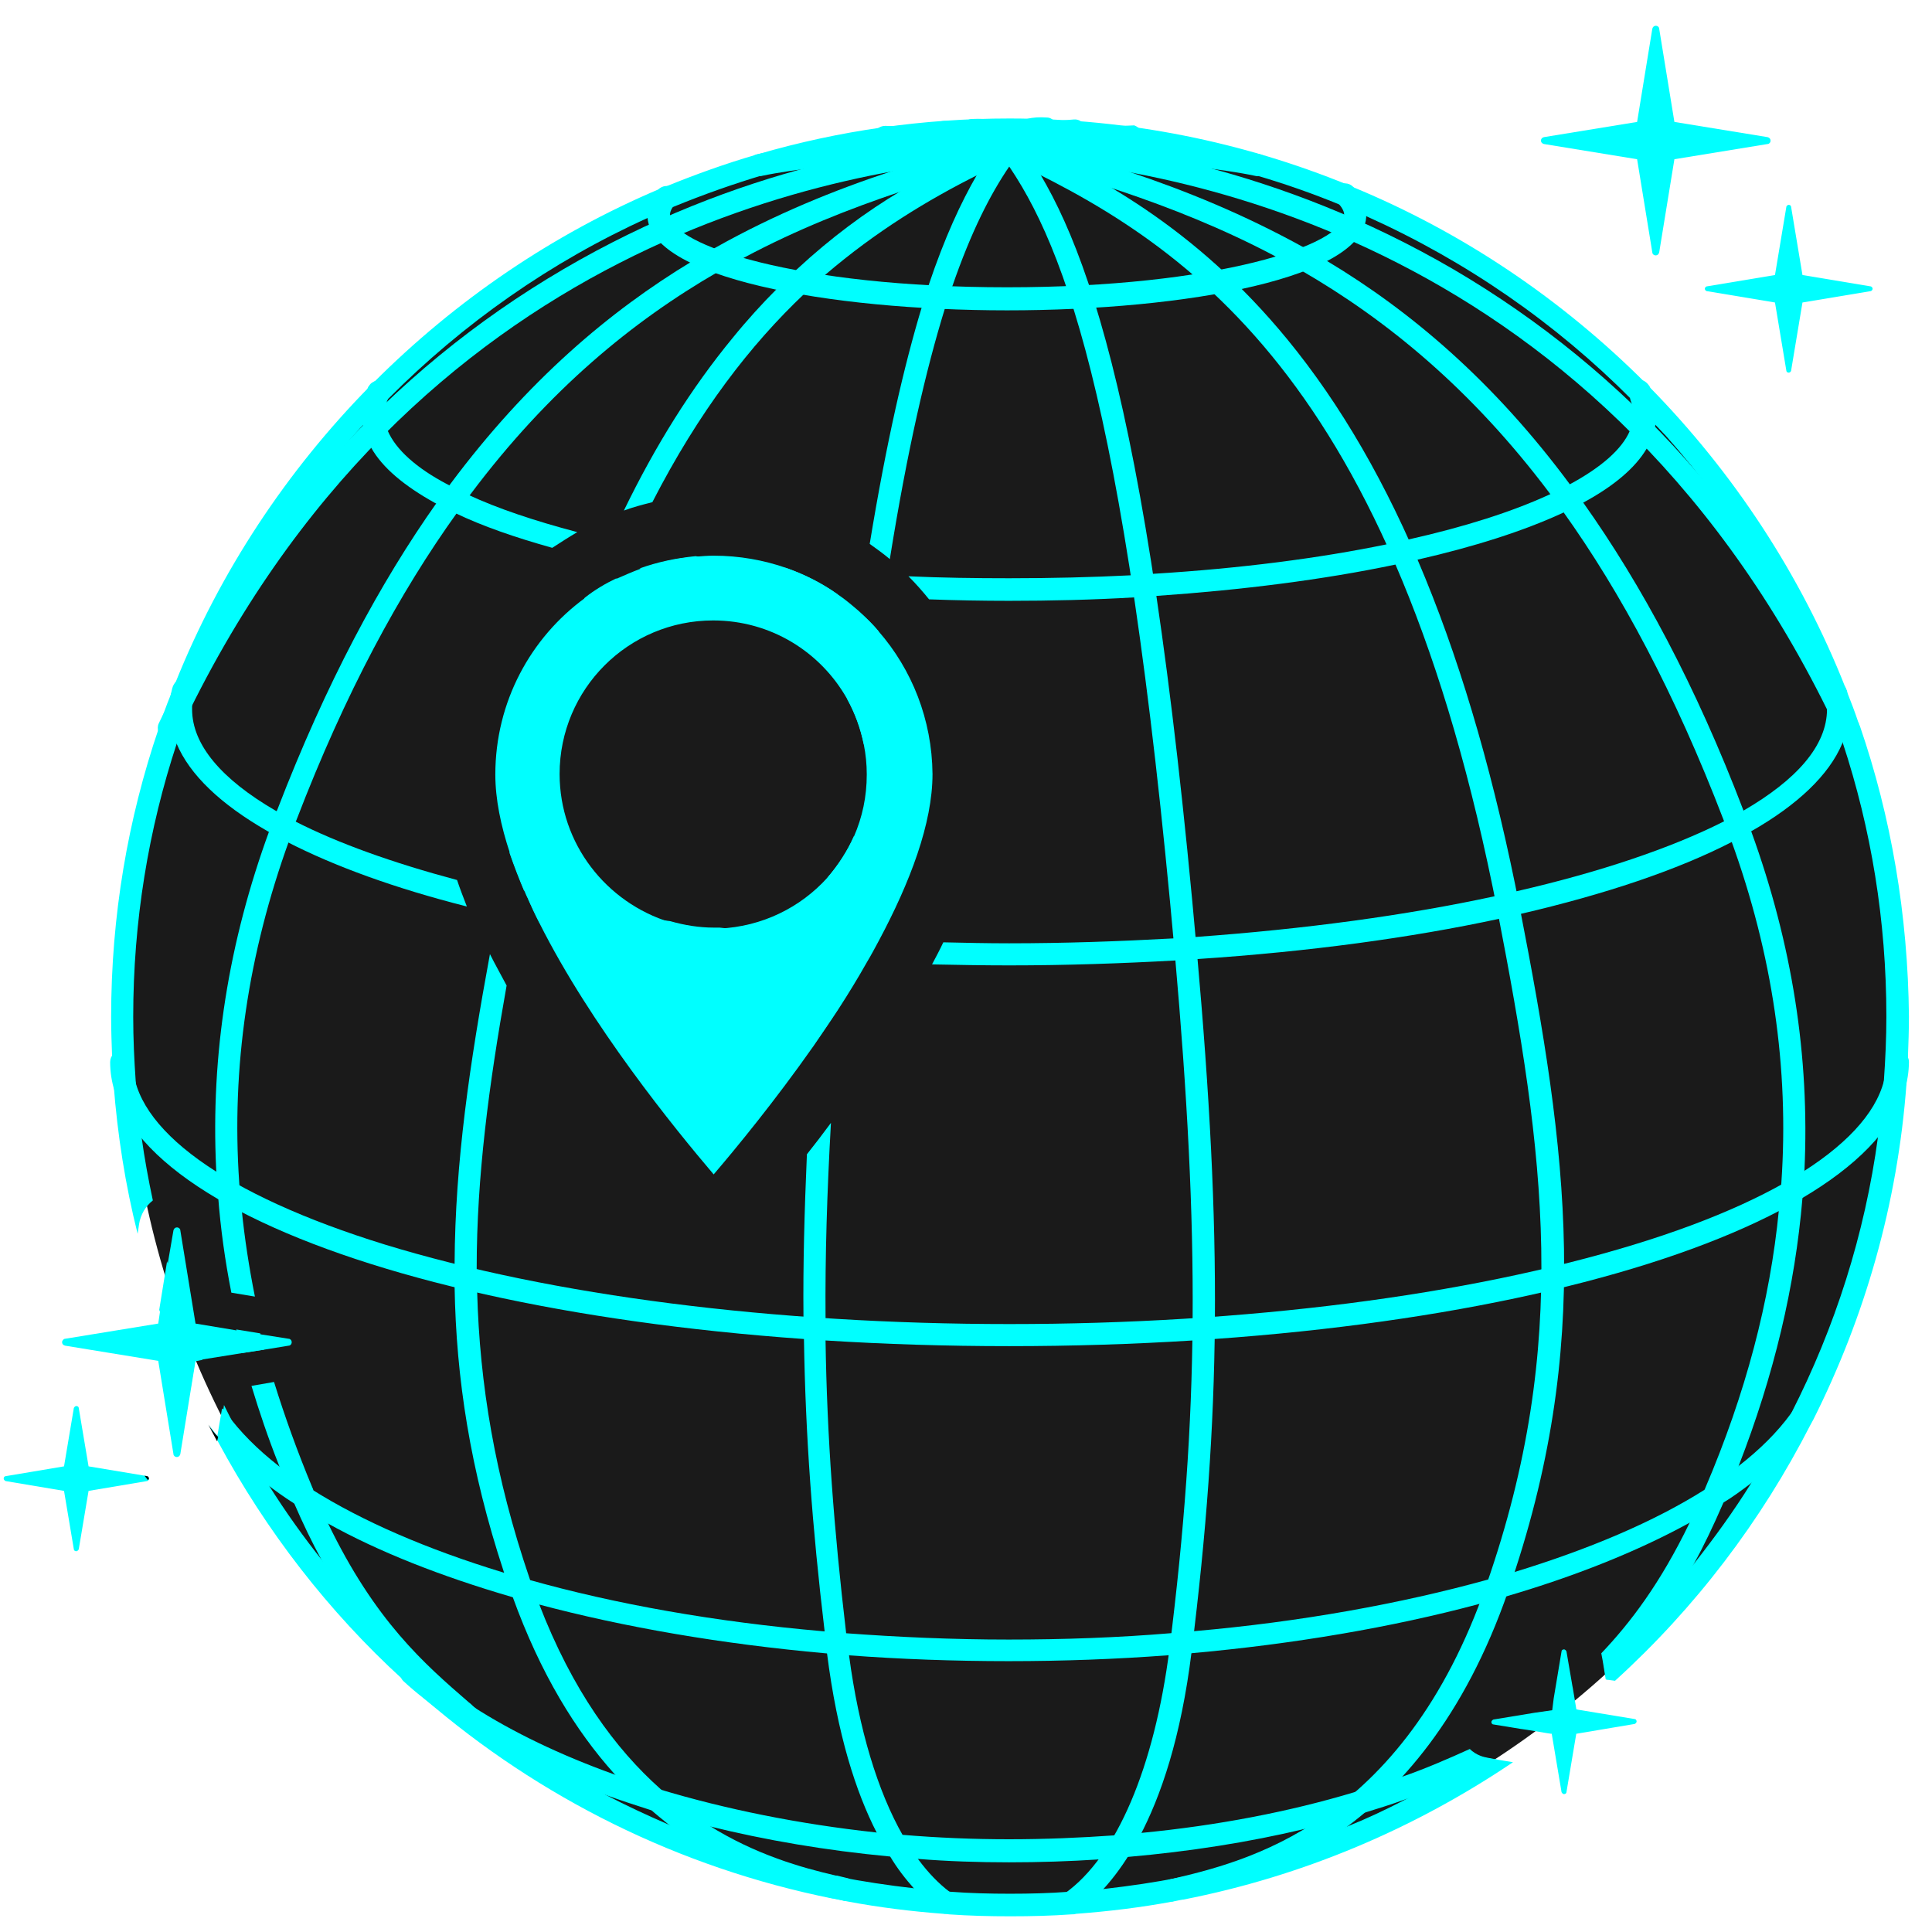 <svg width="63" height="63" viewBox="0 0 63 63" fill="none" xmlns="http://www.w3.org/2000/svg">
	<path
		d="M33 62.04C48.941 62.04 61.864 49.117 61.864 33.176C61.864 17.235 48.941 4.312 33 4.312C17.059 4.312 4.136 17.235 4.136 33.176C4.136 49.117 17.059 62.04 33 62.04Z"
		fill="#1A1A1A"/>
	<path
		d="M48.856 57.384L48.52 57.336C48.44 57.32 48.344 57.304 48.28 57.272C47.464 57.8 46.6 58.28 45.736 58.728C45.176 59.016 44.6 59.288 44.008 59.528C42.232 60.28 40.36 60.856 38.44 61.224C37.656 61.384 36.856 61.496 36.04 61.592C35.64 61.64 35.256 61.672 34.856 61.688C34.232 61.736 33.592 61.752 32.936 61.752C32.28 61.752 31.64 61.736 31 61.688C30.6 61.656 30.216 61.624 29.816 61.576C28.968 61.48 28.12 61.352 27.304 61.192C27.288 61.192 27.288 61.192 27.272 61.192C25.368 60.808 23.544 60.232 21.8 59.496C21.096 59.192 20.408 58.872 19.736 58.52C18.424 57.832 17.176 57.048 15.992 56.184C15.4 55.752 14.84 55.288 14.28 54.824C12.92 53.64 11.656 52.344 10.536 50.92C9.896 50.12 9.304 49.288 8.76 48.424C8.28 47.672 7.848 46.904 7.448 46.104C7.4 46.008 7.352 45.912 7.304 45.816L7.288 45.928L7.128 46.872C7.016 46.744 6.92 46.616 6.824 46.472C6.92 46.648 7.016 46.84 7.112 47.016C8.68 49.928 10.712 52.552 13.128 54.76C13.352 54.968 13.592 55.176 13.832 55.384C17.576 58.616 22.136 60.904 27.16 61.912C27.176 61.912 27.176 61.912 27.176 61.912C27.336 61.944 27.496 61.976 27.656 62.008C28.68 62.2 29.72 62.328 30.776 62.408C30.776 62.408 30.776 62.408 30.792 62.408C30.84 62.408 30.888 62.408 30.936 62.424C31.608 62.472 32.264 62.488 32.952 62.488C33.624 62.488 34.296 62.472 34.952 62.424C35 62.424 35.048 62.424 35.08 62.408C36.152 62.328 37.208 62.2 38.232 62.008C38.344 61.992 38.456 61.96 38.568 61.944H38.584C42.504 61.176 46.136 59.624 49.336 57.464L48.856 57.384ZM60.648 23.672C60.632 23.64 60.616 23.608 60.616 23.576C60.616 23.576 60.616 23.56 60.6 23.56C60.488 23.224 60.36 22.888 60.232 22.568C60.216 22.52 60.2 22.488 60.184 22.44C58.728 18.744 56.52 15.4 53.784 12.616C53.736 12.568 53.704 12.52 53.656 12.488C50.936 9.768 47.704 7.576 44.088 6.088C44.04 6.072 43.992 6.04 43.944 6.024C40.536 4.632 36.808 3.864 32.92 3.864C30.088 3.864 27.352 4.264 24.76 5.016C24.728 5.032 24.68 5.032 24.648 5.048C23.656 5.336 22.68 5.688 21.736 6.072C21.672 6.104 21.608 6.136 21.528 6.152C18.008 7.64 14.856 9.8 12.2 12.456C12.152 12.504 12.104 12.552 12.056 12.6C9.352 15.352 7.176 18.632 5.72 22.264C5.672 22.36 5.64 22.456 5.608 22.552C5.496 22.824 5.4 23.08 5.304 23.352V23.368C5.256 23.496 5.208 23.624 5.176 23.752C4.168 26.712 3.624 29.864 3.624 33.16C3.624 33.608 3.64 34.04 3.656 34.472C3.672 34.76 3.688 35.048 3.704 35.352C3.832 37.016 4.088 38.648 4.488 40.232L4.536 39.912C4.584 39.608 4.744 39.336 4.984 39.144C4.84 38.472 4.712 37.768 4.616 37.08C4.536 36.472 4.472 35.864 4.424 35.24C4.376 34.552 4.344 33.864 4.344 33.16C4.344 30.04 4.84 27.048 5.768 24.232C5.832 24.04 5.896 23.832 5.96 23.64C6.072 23.336 6.184 23.048 6.296 22.744C7.592 19.432 9.48 16.424 11.848 13.848C11.864 13.832 11.864 13.816 11.88 13.816C11.88 13.816 11.88 13.816 11.896 13.8C12.136 13.528 12.392 13.272 12.664 13C15.096 10.552 17.96 8.536 21.144 7.096C21.416 6.968 21.688 6.856 21.96 6.744C22.936 6.344 23.928 5.992 24.952 5.688C24.968 5.688 24.968 5.688 24.984 5.688C26.248 5.32 27.544 5.032 28.872 4.856C29.016 4.84 29.16 4.808 29.32 4.792C29.784 4.728 30.264 4.68 30.744 4.648H30.76C31.064 4.632 31.384 4.6 31.704 4.6C31.912 4.584 32.136 4.584 32.344 4.584C32.408 4.584 32.472 4.584 32.536 4.584C32.568 4.584 32.6 4.584 32.632 4.584C32.728 4.584 32.84 4.584 32.936 4.584C33.032 4.584 33.128 4.584 33.224 4.584H33.32C33.384 4.584 33.448 4.584 33.512 4.584C33.736 4.584 33.944 4.6 34.168 4.6C34.488 4.616 34.792 4.632 35.112 4.664C35.56 4.696 36.008 4.744 36.456 4.792H36.472C36.648 4.808 36.808 4.84 36.984 4.856C38.344 5.048 39.672 5.336 40.968 5.72C41.896 5.992 42.808 6.312 43.704 6.68C44.008 6.808 44.296 6.92 44.584 7.064C47.816 8.52 50.728 10.536 53.192 13.016C53.464 13.288 53.736 13.576 53.992 13.864C54.088 13.96 54.168 14.056 54.264 14.152C54.28 14.168 54.296 14.184 54.312 14.2C56.536 16.696 58.312 19.592 59.56 22.744C59.704 23.096 59.832 23.464 59.96 23.816V23.832C60.008 23.96 60.04 24.088 60.088 24.216C61.016 27.032 61.512 30.024 61.512 33.144C61.512 33.848 61.48 34.536 61.432 35.224C61.384 35.848 61.32 36.456 61.24 37.064C60.808 40.264 59.832 43.288 58.424 46.056C58.024 46.856 57.576 47.624 57.096 48.376C56.536 49.272 55.912 50.136 55.256 50.968C54.344 52.104 53.352 53.176 52.28 54.168L52.376 54.76L52.424 54.776L52.664 54.808C55.272 52.44 57.432 49.608 59.048 46.44C59.08 46.392 59.096 46.344 59.128 46.296C60.808 42.952 61.88 39.256 62.168 35.336C62.184 35.048 62.2 34.76 62.216 34.456C62.232 34.024 62.248 33.576 62.248 33.144C62.216 29.848 61.672 26.648 60.648 23.672ZM5.448 41.128L5.192 42.712C5.496 43.576 5.832 44.44 6.216 45.272L6.36 44.392L6.6 44.344C6.152 43.304 5.768 42.232 5.448 41.128Z"
		fill="#00FFFF"/>
	<path
		d="M27.848 27.256C27.736 28.312 27.624 29.432 27.528 30.6C27.512 30.776 27.496 30.968 27.48 31.144C27.48 31.208 27.464 31.272 27.464 31.336C27.416 31.864 27.368 32.376 27.336 32.888C27.064 33.304 26.792 33.72 26.504 34.12C26.568 33.208 26.648 32.28 26.728 31.304C26.728 31.24 26.744 31.16 26.744 31.096C26.76 30.92 26.776 30.744 26.792 30.568C26.856 29.896 26.92 29.24 26.984 28.616C27.336 28.2 27.64 27.736 27.848 27.256Z"
		fill="#00FFFF"/>
	<path
		d="M28.648 20.584C28.488 21.72 28.328 22.952 28.168 24.28C28.056 23.752 27.88 23.256 27.624 22.792C27.752 21.784 27.88 20.84 28.008 19.944C28.232 20.136 28.456 20.344 28.648 20.584Z"
		fill="#00FFFF"/>
	<path
		d="M31.144 62.264C31.08 62.344 31 62.408 30.904 62.408C30.888 62.408 30.872 62.408 30.856 62.408C30.824 62.408 30.792 62.408 30.76 62.392C30.76 62.392 30.76 62.392 30.744 62.392C30.712 62.376 30.68 62.36 30.648 62.344C30.408 62.168 30.104 61.912 29.8 61.576C29.544 61.288 29.272 60.952 29.016 60.52C28.872 60.28 28.728 60.024 28.584 59.752C27.912 58.44 27.304 56.568 26.968 53.912C26.968 53.896 26.968 53.88 26.968 53.864C26.936 53.624 26.904 53.4 26.888 53.176C26.488 49.816 26.264 46.792 26.216 43.656C26.216 43.416 26.216 43.176 26.2 42.92C26.184 41.224 26.232 39.496 26.312 37.64C26.568 37.32 26.824 36.984 27.096 36.616C26.968 38.888 26.904 40.968 26.92 42.984C26.92 43.224 26.92 43.48 26.92 43.72C26.968 46.856 27.192 49.864 27.592 53.256C27.608 53.432 27.64 53.624 27.656 53.8C27.672 53.864 27.672 53.928 27.688 53.992C28.008 56.392 28.616 58.408 29.448 59.864C29.608 60.136 29.768 60.392 29.944 60.632C30.264 61.064 30.616 61.432 30.984 61.704C31.016 61.736 31.048 61.752 31.08 61.768C31.224 61.864 31.256 62.104 31.144 62.264Z"
		fill="#00FFFF"/>
	<path
		d="M34.456 4.264C34.456 4.312 34.44 4.344 34.424 4.376C34.408 4.424 34.376 4.472 34.344 4.504C34.296 4.552 34.216 4.584 34.152 4.6C34.136 4.6 34.104 4.6 34.088 4.6C33.912 4.584 33.784 4.584 33.672 4.632C33.624 4.648 33.592 4.664 33.544 4.68C33.496 4.712 33.432 4.744 33.384 4.808C33.336 4.856 33.304 4.904 33.256 4.952C33.224 5 33.192 5.048 33.16 5.08C33.16 5.08 33.16 5.096 33.144 5.096C33.144 5.112 33.128 5.112 33.128 5.128C33.112 5.16 33.08 5.176 33.064 5.208C33.048 5.224 33.048 5.24 33.032 5.256C33 5.304 32.952 5.368 32.92 5.416C32.296 6.328 31.672 7.544 31.048 9.352C30.968 9.576 30.888 9.816 30.808 10.072C30.2 12.04 29.592 14.648 29.016 18.232C28.808 18.056 28.584 17.896 28.36 17.736C28.904 14.424 29.48 11.928 30.056 10.024C30.136 9.784 30.2 9.544 30.28 9.304C30.808 7.736 31.336 6.6 31.864 5.688C31.928 5.592 31.976 5.496 32.04 5.4C32.088 5.304 32.152 5.224 32.2 5.144C32.216 5.112 32.232 5.096 32.248 5.064C32.264 5.032 32.28 5.016 32.296 4.984C32.312 4.968 32.328 4.936 32.344 4.92C32.376 4.872 32.408 4.824 32.44 4.776C32.504 4.696 32.552 4.616 32.6 4.552C32.616 4.536 32.632 4.504 32.648 4.488C32.648 4.488 32.648 4.472 32.664 4.472C32.68 4.456 32.68 4.456 32.696 4.44C32.712 4.408 32.744 4.392 32.76 4.36L32.776 4.344C32.792 4.328 32.792 4.328 32.808 4.312C32.84 4.264 32.888 4.232 32.92 4.2C33.288 3.864 33.672 3.8 34.136 3.832C34.232 3.832 34.312 3.88 34.376 3.944C34.424 3.992 34.456 4.072 34.472 4.136C34.456 4.216 34.456 4.248 34.456 4.264Z"
		fill="#00FFFF"/>
	<path
		d="M20.104 18.856C18.952 21.624 17.928 24.984 17.096 29.064C16.92 28.648 16.76 28.232 16.616 27.816C17.288 24.728 18.104 21.96 19.064 19.496C19.384 19.24 19.736 19.032 20.104 18.856Z"
		fill="#00FFFF"/>
	<path
		d="M27.928 61.72C27.896 61.88 27.768 61.976 27.608 61.992C27.592 61.992 27.576 61.992 27.576 61.992C27.544 61.992 27.528 61.992 27.496 61.976C27.384 61.944 27.272 61.928 27.144 61.896C27.128 61.896 27.128 61.896 27.128 61.896C25.816 61.592 23.8 61.016 21.784 59.48C21.592 59.32 21.384 59.16 21.192 58.984C20.792 58.648 20.408 58.264 20.024 57.832C18.776 56.44 17.624 54.584 16.712 52.056C16.696 52.008 16.68 51.944 16.648 51.896C16.568 51.672 16.488 51.448 16.424 51.24C15.336 47.944 14.872 44.936 14.824 41.96C14.824 41.704 14.824 41.448 14.824 41.192C14.84 37.912 15.32 34.664 15.976 31.112C16.152 31.464 16.344 31.8 16.52 32.136C15.944 35.368 15.544 38.36 15.544 41.368C15.544 41.624 15.544 41.88 15.56 42.136C15.64 45.112 16.136 48.152 17.272 51.48C17.288 51.544 17.32 51.592 17.336 51.656C17.416 51.88 17.496 52.088 17.576 52.296C18.664 55.128 20.072 57.032 21.528 58.328C22.056 58.792 22.584 59.192 23.096 59.512C24.648 60.488 26.152 60.904 27.256 61.16C27.272 61.16 27.272 61.16 27.288 61.16C27.416 61.192 27.56 61.224 27.672 61.256C27.848 61.336 27.976 61.528 27.928 61.72Z"
		fill="#00FFFF"/>
	<path
		d="M35.384 4.28C35.384 4.328 35.384 4.376 35.368 4.424C35.336 4.504 35.288 4.568 35.208 4.616C35.176 4.648 35.128 4.664 35.08 4.664C35.064 4.664 35.064 4.664 35.048 4.664C34.712 4.68 34.408 4.712 34.136 4.776C34.04 4.792 33.944 4.824 33.848 4.84C33.72 4.872 33.592 4.92 33.48 4.952C33.384 4.984 33.288 5.016 33.208 5.064C33.192 5.08 33.176 5.08 33.16 5.096C33.144 5.096 33.144 5.112 33.128 5.112C33.112 5.112 33.112 5.128 33.096 5.128C33.064 5.144 33.016 5.16 32.984 5.176C32.968 5.176 32.952 5.192 32.952 5.192C32.92 5.208 32.872 5.224 32.84 5.24C32.536 5.384 32.216 5.528 31.912 5.688C30.248 6.52 28.568 7.544 26.92 8.952C26.696 9.144 26.456 9.368 26.232 9.576C24.472 11.24 22.792 13.416 21.272 16.376C20.952 16.456 20.648 16.536 20.344 16.648C21.384 14.504 22.552 12.648 23.88 11.032C24.36 10.44 24.856 9.896 25.352 9.4C25.56 9.192 25.784 8.984 25.992 8.776C27.112 7.736 28.248 6.904 29.368 6.232C29.96 5.864 30.552 5.544 31.112 5.24C31.224 5.176 31.352 5.112 31.464 5.064C31.576 5.016 31.672 4.952 31.784 4.904C31.864 4.872 31.944 4.824 32.008 4.792C32.12 4.744 32.216 4.696 32.328 4.648C32.408 4.616 32.472 4.584 32.552 4.536C32.6 4.504 32.664 4.488 32.712 4.456C32.76 4.44 32.792 4.424 32.84 4.392C32.872 4.376 32.888 4.36 32.92 4.36C32.92 4.36 32.936 4.36 32.936 4.344H32.952C32.984 4.328 33.016 4.312 33.032 4.312C33.432 4.136 33.88 4.024 34.376 3.96C34.584 3.928 34.792 3.912 35.016 3.896C35.176 3.88 35.32 3.976 35.368 4.12C35.368 4.2 35.384 4.248 35.384 4.28Z"
		fill="#00FFFF"/>
	<path
		d="M15.896 56.552C15.832 56.616 15.768 56.648 15.688 56.664C15.672 56.664 15.64 56.664 15.624 56.664C15.544 56.664 15.448 56.632 15.384 56.568C15.256 56.456 15.128 56.344 14.984 56.216C14.936 56.168 14.872 56.12 14.824 56.072C14.264 55.576 13.656 55.064 13.048 54.424C12.216 53.544 11.352 52.456 10.488 50.872C10.184 50.312 9.88 49.688 9.576 48.984C9.56 48.952 9.544 48.92 9.544 48.888C9.384 48.504 9.224 48.12 9.08 47.736C8.744 46.888 8.456 46.04 8.2 45.192L8.936 45.064C9.288 46.2 9.704 47.352 10.184 48.504C10.2 48.536 10.216 48.568 10.216 48.6C10.376 48.968 10.52 49.304 10.68 49.64C12.232 52.872 13.848 54.264 15.288 55.512C15.336 55.544 15.384 55.592 15.416 55.624C15.56 55.752 15.704 55.88 15.848 55.992C15.896 56.024 15.928 56.072 15.944 56.136C16.008 56.296 15.992 56.44 15.896 56.552Z"
		fill="#00FFFF"/>
	<path
		d="M8.616 44.008L7.896 44.12C7.832 43.864 7.768 43.608 7.704 43.352L8.488 43.48C8.52 43.672 8.568 43.848 8.616 44.008Z"
		fill="#00FFFF"/>
	<path
		d="M37.304 4.488C37.304 4.504 37.304 4.52 37.304 4.536C37.288 4.712 37.144 4.856 36.968 4.856C36.936 4.856 36.904 4.856 36.856 4.856C36.616 4.872 36.344 4.872 36.04 4.872C35.592 4.872 35.08 4.888 34.616 4.904C34.424 4.92 34.248 4.92 34.072 4.936C33.864 4.952 33.672 4.984 33.512 5C33.4 5.016 33.288 5.048 33.208 5.064C33.192 5.064 33.16 5.08 33.144 5.08C33.128 5.08 33.112 5.096 33.096 5.096C33.096 5.096 33.096 5.096 33.08 5.096C33.032 5.112 32.984 5.128 32.936 5.144C32.92 5.144 32.904 5.144 32.904 5.16C32.872 5.176 32.84 5.176 32.792 5.192C32.552 5.256 32.312 5.336 32.072 5.4C31.192 5.656 30.28 5.928 29.368 6.248C27.704 6.808 25.992 7.48 24.28 8.392C23.992 8.552 23.688 8.712 23.4 8.872C20.632 10.472 17.896 12.712 15.352 16.104C15.208 16.296 15.064 16.488 14.92 16.696C13.032 19.32 11.256 22.6 9.672 26.728C9.624 26.824 9.592 26.936 9.56 27.032C9.512 27.16 9.464 27.272 9.432 27.4C8.088 31.112 7.544 34.808 7.8 38.552C7.816 38.84 7.848 39.128 7.88 39.432C7.976 40.376 8.12 41.32 8.312 42.28L7.544 42.152C7.336 41.096 7.192 40.056 7.112 39C7.08 38.696 7.064 38.408 7.048 38.104C6.872 34.392 7.448 30.728 8.792 27.064C8.824 26.968 8.856 26.888 8.888 26.792C8.936 26.648 8.984 26.52 9.048 26.392C10.632 22.28 12.392 19 14.264 16.36C14.408 16.152 14.552 15.96 14.696 15.768C17.192 12.424 19.864 10.152 22.568 8.52C22.824 8.36 23.08 8.216 23.336 8.072C25.272 6.984 27.208 6.2 29.096 5.576C29.56 5.416 30.024 5.272 30.488 5.128C30.744 5.048 31 4.968 31.256 4.888C31.416 4.84 31.576 4.792 31.736 4.744C31.896 4.696 32.056 4.648 32.216 4.6C32.264 4.584 32.328 4.568 32.376 4.552C32.504 4.52 32.632 4.488 32.744 4.44C32.776 4.424 32.808 4.424 32.84 4.408C32.872 4.392 32.904 4.392 32.952 4.376C32.952 4.376 32.968 4.376 32.968 4.36C32.984 4.36 33 4.344 33.016 4.344C33.016 4.344 33.016 4.344 33.032 4.344C33.048 4.344 33.048 4.344 33.064 4.344C33.064 4.344 33.064 4.344 33.08 4.344C33.448 4.248 33.96 4.184 34.504 4.152C34.792 4.136 35.112 4.12 35.416 4.12C35.64 4.12 35.864 4.12 36.088 4.104C36.424 4.104 36.728 4.104 36.984 4.088C37.128 4.136 37.288 4.296 37.304 4.488Z"
		fill="#00FFFF"/>
	<path
		d="M5.512 24.104C5.464 24.104 5.4 24.088 5.352 24.072C5.176 23.992 5.096 23.768 5.176 23.592C8.216 17.112 12.664 12.12 18.376 8.776C24.008 5.48 29.512 4.568 33.144 4.392C34.28 4.328 38.888 4.568 41.096 5.032C41.288 5.08 41.416 5.272 41.368 5.464C41.32 5.656 41.128 5.784 40.936 5.736C38.84 5.288 34.248 5.048 33.176 5.112C27.464 5.4 13.368 7.816 5.832 23.896C5.768 24.024 5.64 24.104 5.512 24.104Z"
		fill="#00FFFF"/>
	<path
		d="M34.952 62.408C34.84 62.408 34.728 62.36 34.648 62.248C34.536 62.088 34.568 61.864 34.728 61.736C36.408 60.536 37.64 57.64 38.136 53.768C39.096 46.088 39.128 40.376 38.312 31.128C36.664 12.664 34.584 7.64 32.568 4.952C32.328 4.632 32.136 4.568 31.736 4.6C31.528 4.616 31.368 4.456 31.352 4.264C31.336 4.056 31.496 3.896 31.688 3.88C32.248 3.848 32.712 3.944 33.144 4.52C35.224 7.288 37.384 12.424 39.032 31.064C39.864 40.376 39.816 46.136 38.856 53.864C38.168 59.448 36.232 61.56 35.16 62.344C35.096 62.392 35.016 62.408 34.952 62.408Z"
		fill="#00FFFF"/>
	<path
		d="M38.216 62.008C38.056 62.008 37.896 61.896 37.864 61.72C37.816 61.528 37.944 61.336 38.136 61.288C40.6 60.712 45.736 59.528 48.472 51.672C51.224 43.784 50.36 37.608 48.84 29.752C45.448 12.328 38.696 7.88 32.616 5.08C32.104 4.84 31.528 4.712 30.76 4.68C30.552 4.664 30.408 4.504 30.408 4.296C30.424 4.088 30.584 3.944 30.792 3.944C31.64 3.992 32.312 4.136 32.92 4.408C35.72 5.688 38.952 7.384 41.976 11.064C45.48 15.336 47.96 21.416 49.56 29.608C51.112 37.576 51.976 43.848 49.176 51.896C46.312 60.136 40.712 61.432 38.312 61.976C38.28 61.992 38.248 62.008 38.216 62.008Z"
		fill="#00FFFF"/>
	<path
		d="M58.84 38.168C58.824 38.472 58.808 38.76 58.776 39.064C58.536 41.944 57.848 44.84 56.696 47.8C56.552 48.168 56.392 48.552 56.232 48.92C56.216 48.952 56.2 49 56.184 49.032C55.864 49.768 55.56 50.408 55.24 50.984C54.296 52.712 53.336 53.864 52.408 54.776L52.36 54.76L52.264 54.168L52.216 53.912C53.16 52.92 54.136 51.64 55.096 49.656C55.256 49.32 55.416 48.968 55.576 48.6C55.592 48.568 55.592 48.552 55.608 48.52C56.92 45.448 57.72 42.424 58.008 39.448C58.04 39.16 58.056 38.872 58.088 38.568C58.344 34.824 57.8 31.128 56.456 27.416C56.408 27.288 56.36 27.16 56.312 27.032C56.28 26.936 56.232 26.824 56.2 26.728C54.616 22.6 52.856 19.32 50.968 16.68C50.824 16.472 50.68 16.28 50.536 16.088C47.976 12.68 45.208 10.424 42.44 8.824C42.152 8.648 41.848 8.488 41.56 8.344C39.864 7.448 38.168 6.776 36.504 6.216C35.592 5.912 34.68 5.624 33.8 5.368C33.56 5.304 33.32 5.224 33.08 5.16C33.048 5.144 33.016 5.144 32.968 5.128C32.952 5.128 32.936 5.112 32.936 5.112C32.888 5.096 32.84 5.08 32.792 5.064C32.792 5.064 32.792 5.064 32.776 5.064C32.76 5.064 32.744 5.048 32.728 5.048C32.728 5.048 32.728 5.048 32.712 5.048C32.696 5.048 32.664 5.032 32.648 5.032C32.552 5 32.456 4.984 32.344 4.968C32.184 4.936 31.992 4.92 31.784 4.904C31.608 4.888 31.432 4.872 31.24 4.872C30.76 4.856 30.264 4.84 29.816 4.84C29.528 4.84 29.24 4.84 29 4.824C28.968 4.824 28.936 4.824 28.92 4.824H28.84C28.664 4.808 28.52 4.68 28.488 4.504C28.488 4.488 28.488 4.472 28.488 4.456C28.504 4.248 28.664 4.104 28.872 4.104C29.128 4.12 29.432 4.12 29.768 4.12C29.992 4.12 30.216 4.12 30.44 4.136C30.744 4.136 31.048 4.152 31.352 4.168C31.896 4.2 32.392 4.248 32.776 4.36H32.792C32.808 4.36 32.808 4.36 32.824 4.36H32.84C32.856 4.36 32.872 4.376 32.888 4.376C32.904 4.376 32.904 4.376 32.92 4.392C32.952 4.408 32.984 4.408 33.032 4.424C33.064 4.44 33.096 4.44 33.144 4.456C33.272 4.488 33.384 4.536 33.512 4.568C33.56 4.584 33.624 4.6 33.672 4.616C33.832 4.664 33.992 4.712 34.152 4.76C34.312 4.808 34.472 4.856 34.632 4.904C34.888 4.984 35.144 5.064 35.4 5.144C35.864 5.288 36.328 5.432 36.792 5.592C38.664 6.216 40.584 7 42.52 8.072C42.776 8.216 43.032 8.36 43.288 8.52C46.008 10.152 48.712 12.44 51.208 15.816C51.352 16.008 51.496 16.2 51.64 16.408C53.512 19.048 55.288 22.328 56.856 26.44C56.904 26.568 56.952 26.696 57 26.84C57.032 26.936 57.064 27.032 57.112 27.128C58.44 30.792 59.016 34.456 58.84 38.168Z"
		fill="#00FFFF"/>
	<path
		d="M60.28 24.104C60.136 24.104 60.008 24.024 59.944 23.896C52.408 7.816 38.312 5.4 32.6 5.112C31.528 5.064 26.952 5.288 24.84 5.736C24.648 5.784 24.456 5.656 24.408 5.464C24.36 5.272 24.488 5.08 24.68 5.032C26.872 4.568 31.496 4.328 32.616 4.392C36.248 4.584 41.752 5.496 47.384 8.776C53.096 12.12 57.544 17.096 60.584 23.592C60.664 23.768 60.584 23.992 60.408 24.072C60.392 24.088 60.328 24.104 60.28 24.104Z"
		fill="#00FFFF"/>
	<path
		d="M32.904 43.896C16.472 43.896 3.592 39.832 3.592 34.632C3.592 34.424 3.752 34.264 3.96 34.264C4.168 34.264 4.328 34.424 4.328 34.632C4.328 36.808 7.32 38.968 12.552 40.584C17.992 42.248 25.224 43.176 32.92 43.176C40.616 43.176 47.848 42.248 53.288 40.584C58.52 38.984 61.512 36.808 61.512 34.632C61.512 34.424 61.672 34.264 61.88 34.264C62.088 34.264 62.248 34.424 62.248 34.632C62.216 39.832 49.352 43.896 32.904 43.896Z"
		fill="#00FFFF"/>
	<path
		d="M15.224 29.56C12.888 28.968 10.904 28.248 9.352 27.448C9.128 27.336 8.904 27.208 8.712 27.096C7.208 26.232 6.184 25.272 5.752 24.232C5.72 24.168 5.704 24.104 5.688 24.04C5.576 23.736 5.528 23.432 5.528 23.112C5.528 23.016 5.528 22.92 5.544 22.824C5.56 22.728 5.56 22.648 5.592 22.552C5.608 22.504 5.608 22.456 5.624 22.424C5.64 22.36 5.672 22.312 5.704 22.264C5.752 22.216 5.816 22.168 5.896 22.152C5.96 22.136 6.008 22.136 6.072 22.152C6.264 22.2 6.376 22.408 6.328 22.6C6.312 22.648 6.296 22.712 6.296 22.76C6.28 22.856 6.264 22.936 6.264 23.032C6.264 23.064 6.264 23.096 6.264 23.128C6.264 24.296 7.24 25.416 8.968 26.424C9.176 26.536 9.384 26.664 9.608 26.776C11.016 27.496 12.808 28.136 14.904 28.696C15 28.984 15.112 29.272 15.224 29.56Z"
		fill="#00FFFF"/>
	<path
		d="M28.648 30.648C28.52 30.888 28.392 31.128 28.248 31.368C27.976 31.352 27.72 31.336 27.464 31.32C27.224 31.304 26.984 31.288 26.744 31.272C23.416 31.048 20.328 30.648 17.592 30.088C17.448 29.8 17.304 29.512 17.192 29.24C18.648 29.544 20.216 29.816 21.864 30.04C22.312 30.168 22.792 30.248 23.272 30.248C23.336 30.248 23.4 30.248 23.464 30.248C24.552 30.376 25.672 30.472 26.808 30.552C27.048 30.568 27.288 30.584 27.528 30.6C27.896 30.616 28.28 30.632 28.648 30.648Z"
		fill="#00FFFF"/>
	<path
		d="M60.296 23.128C60.296 23.448 60.248 23.752 60.136 24.072C60.12 24.136 60.088 24.184 60.072 24.248C59.64 25.272 58.616 26.248 57.096 27.112C56.888 27.24 56.68 27.352 56.456 27.464C54.68 28.376 52.344 29.16 49.592 29.8C49.352 29.864 49.128 29.912 48.888 29.96C45.992 30.584 42.68 31.032 39.064 31.272C38.824 31.288 38.584 31.304 38.328 31.32C36.584 31.416 34.776 31.48 32.904 31.48C32.056 31.48 31.224 31.464 30.392 31.448C30.52 31.208 30.648 30.968 30.76 30.728C31.464 30.744 32.184 30.76 32.904 30.76C34.728 30.76 36.52 30.696 38.264 30.6C38.504 30.584 38.744 30.568 39 30.552C42.552 30.296 45.864 29.848 48.744 29.224C48.984 29.176 49.224 29.112 49.448 29.064C52.168 28.44 54.488 27.656 56.2 26.792C56.424 26.68 56.648 26.568 56.84 26.44C58.584 25.432 59.576 24.312 59.576 23.128C59.576 23.112 59.576 23.096 59.576 23.08C59.576 22.968 59.56 22.872 59.544 22.76C59.544 22.744 59.544 22.712 59.528 22.696C59.48 22.504 59.608 22.312 59.816 22.264C59.88 22.248 59.928 22.248 59.976 22.264C60.072 22.28 60.136 22.344 60.184 22.424C60.2 22.456 60.216 22.504 60.232 22.536V22.552C60.248 22.664 60.264 22.776 60.28 22.888C60.296 22.968 60.296 23.048 60.296 23.128Z"
		fill="#00FFFF"/>
	<path
		d="M18.824 17.352C18.552 17.512 18.28 17.688 18.008 17.864C16.808 17.528 15.736 17.16 14.84 16.728C14.6 16.616 14.376 16.504 14.168 16.392C13.192 15.848 12.472 15.256 12.104 14.6C11.96 14.36 11.88 14.12 11.832 13.864C11.816 13.752 11.8 13.64 11.8 13.528C11.8 13.224 11.88 12.92 12.008 12.616C12.008 12.616 12.008 12.6 12.024 12.6C12.056 12.536 12.104 12.488 12.168 12.456C12.264 12.392 12.392 12.392 12.504 12.44C12.68 12.52 12.76 12.744 12.68 12.92C12.664 12.952 12.648 12.984 12.648 13.016C12.632 13.048 12.632 13.064 12.616 13.096C12.568 13.24 12.536 13.384 12.536 13.528C12.536 13.704 12.568 13.88 12.648 14.056C12.904 14.648 13.56 15.256 14.6 15.8C14.808 15.912 15.032 16.024 15.272 16.136C16.232 16.584 17.432 16.984 18.824 17.352Z"
		fill="#00FFFF"/>
	<path
		d="M27.32 19.384C25.048 19.208 22.856 18.92 20.856 18.536C21.432 18.328 22.04 18.2 22.68 18.136C23.608 18.28 24.584 18.408 25.624 18.52C26.232 18.728 26.792 19.016 27.32 19.384Z"
		fill="#00FFFF"/>
	<path
		d="M54.008 13.528C54.008 13.64 53.992 13.752 53.976 13.864V13.88C53.928 14.136 53.832 14.376 53.704 14.616C53.32 15.272 52.6 15.864 51.624 16.392C51.416 16.504 51.192 16.616 50.952 16.728C49.672 17.32 48.056 17.832 46.232 18.248C45.992 18.296 45.752 18.36 45.512 18.408C43.16 18.904 40.488 19.24 37.704 19.432C37.464 19.448 37.224 19.464 36.984 19.48C35.64 19.56 34.264 19.592 32.904 19.592C32.04 19.592 31.16 19.576 30.296 19.544C30.088 19.288 29.864 19.032 29.624 18.792C30.68 18.84 31.784 18.856 32.904 18.856C34.28 18.856 35.608 18.824 36.872 18.76C37.112 18.744 37.352 18.728 37.592 18.712C40.472 18.536 43.032 18.2 45.208 17.752C45.448 17.704 45.688 17.656 45.928 17.592C47.784 17.176 49.32 16.68 50.504 16.136C50.744 16.024 50.968 15.912 51.176 15.8C52.216 15.24 52.888 14.648 53.144 14.056C53.224 13.88 53.256 13.688 53.256 13.512C53.256 13.384 53.24 13.256 53.192 13.112C53.176 13.08 53.16 13.032 53.16 13C53.144 12.968 53.144 12.936 53.128 12.904C53.048 12.728 53.112 12.504 53.304 12.424C53.416 12.376 53.544 12.376 53.64 12.44C53.688 12.472 53.736 12.52 53.768 12.568L53.784 12.584C53.928 12.92 54.008 13.224 54.008 13.528Z"
		fill="#00FFFF"/>
	<path
		d="M32.84 10.12C27.016 10.12 21.112 9.048 21.112 7.016C21.112 6.728 21.224 6.456 21.464 6.184C21.592 6.04 21.832 6.024 21.976 6.152C22.12 6.28 22.136 6.52 22.008 6.664C21.896 6.792 21.848 6.904 21.848 7C21.848 7.992 26.024 9.368 32.84 9.368C39.656 9.368 43.832 7.992 43.832 7C43.832 6.888 43.752 6.744 43.608 6.6C43.464 6.456 43.464 6.232 43.608 6.088C43.752 5.944 43.976 5.944 44.12 6.088C44.408 6.376 44.552 6.68 44.552 7C44.568 9.064 38.664 10.12 32.84 10.12Z"
		fill="#00FFFF"/>
	<path
		d="M59.096 46.312C59.08 46.36 59.064 46.392 59.032 46.44C59.032 46.456 59.016 46.456 59.016 46.456C58.52 47.128 57.88 47.784 57.064 48.392C56.792 48.6 56.488 48.824 56.168 49.016C55.816 49.24 55.448 49.464 55.064 49.672C53.4 50.584 51.368 51.4 49.064 52.072C48.776 52.152 48.488 52.232 48.2 52.312C45.384 53.064 42.216 53.608 38.824 53.912C38.584 53.928 38.328 53.96 38.088 53.976C36.392 54.104 34.664 54.168 32.888 54.168C31.112 54.168 29.352 54.104 27.656 53.976C27.4 53.96 27.16 53.928 26.92 53.912C23.528 53.608 20.36 53.064 17.544 52.312C17.256 52.232 16.968 52.152 16.68 52.072C14.376 51.4 12.344 50.6 10.68 49.672C10.296 49.464 9.928 49.24 9.576 49.016C9.272 48.824 8.984 48.616 8.712 48.408C8.072 47.912 7.512 47.4 7.08 46.872L7.24 45.928C7.288 45.96 7.32 45.992 7.352 46.024C7.368 46.056 7.384 46.072 7.4 46.104C7.832 46.696 8.392 47.256 9.064 47.784C9.4 48.056 9.768 48.312 10.168 48.568C11.816 49.608 13.928 50.52 16.392 51.272C16.664 51.352 16.952 51.432 17.24 51.512C20.072 52.312 23.336 52.888 26.824 53.192C27.064 53.208 27.32 53.24 27.56 53.256C29.288 53.384 31.064 53.464 32.888 53.464C34.696 53.464 36.472 53.4 38.184 53.256C38.424 53.24 38.68 53.208 38.92 53.192C42.408 52.888 45.672 52.296 48.504 51.512C48.792 51.432 49.08 51.352 49.352 51.272C51.816 50.52 53.928 49.624 55.576 48.584C55.976 48.328 56.344 48.072 56.68 47.816C57.384 47.272 57.96 46.696 58.392 46.104C58.408 46.088 58.424 46.056 58.44 46.04C58.552 45.88 58.792 45.832 58.952 45.96C59.096 46.024 59.144 46.168 59.096 46.312Z"
		fill="#00FFFF"/>
	<path
		d="M48.856 57.384C47.896 57.88 46.856 58.328 45.72 58.712C45.32 58.856 44.904 58.984 44.488 59.112C43.864 59.304 43.208 59.48 42.536 59.64C40.728 60.072 38.792 60.376 36.776 60.552C36.472 60.584 36.152 60.6 35.848 60.632C34.888 60.696 33.896 60.728 32.904 60.728C31.912 60.728 30.904 60.696 29.928 60.616C29.624 60.6 29.304 60.568 29 60.536C26.952 60.344 24.968 60.008 23.096 59.544C22.44 59.384 21.816 59.208 21.192 59.016C20.696 58.856 20.2 58.696 19.72 58.52C18.232 57.992 16.888 57.368 15.704 56.664C15.464 56.52 15.224 56.376 15 56.232C14.568 55.96 14.168 55.672 13.8 55.368C13.576 55.192 13.368 55.016 13.16 54.824C13.128 54.792 13.112 54.776 13.096 54.744C13.048 54.648 13.032 54.552 13.064 54.456C13.08 54.408 13.112 54.36 13.144 54.312C13.288 54.168 13.512 54.152 13.656 54.296C13.848 54.472 14.04 54.632 14.248 54.808C14.616 55.096 15.016 55.384 15.432 55.656C16.728 56.488 18.264 57.224 19.992 57.848C20.472 58.024 20.984 58.184 21.496 58.344C23.672 59 26.056 59.48 28.552 59.752C28.84 59.784 29.128 59.816 29.432 59.832C30.584 59.928 31.736 59.976 32.904 59.976C34.072 59.976 35.224 59.928 36.344 59.848C36.632 59.832 36.936 59.8 37.224 59.768C39.704 59.528 42.04 59.08 44.168 58.44C44.696 58.28 45.208 58.12 45.704 57.944C46.488 57.672 47.224 57.352 47.928 57.032C48.024 57.128 48.152 57.208 48.28 57.256C48.36 57.288 48.44 57.304 48.52 57.32L48.856 57.384Z"
		fill="#00FFFF"/>
	<path
		d="M28.648 20.584C28.456 20.36 28.232 20.136 28.008 19.928C27.784 19.736 27.56 19.544 27.32 19.384C26.808 19.016 26.232 18.728 25.64 18.52C24.904 18.264 24.104 18.12 23.272 18.12C23.08 18.12 22.888 18.136 22.696 18.152C22.056 18.2 21.448 18.344 20.872 18.552C20.616 18.648 20.36 18.76 20.104 18.872C19.736 19.048 19.4 19.256 19.08 19.496C17.304 20.792 16.152 22.888 16.152 25.256C16.152 26.056 16.328 26.92 16.632 27.832C16.776 28.248 16.936 28.664 17.112 29.08C17.144 29.144 17.16 29.208 17.192 29.256C17.32 29.544 17.448 29.832 17.592 30.104C19.272 33.448 21.992 36.792 23.272 38.296C24.024 37.416 25.272 35.896 26.52 34.12C26.792 33.72 27.08 33.304 27.352 32.888C27.672 32.392 27.976 31.896 28.264 31.384C28.408 31.144 28.536 30.904 28.664 30.664C29.672 28.776 30.408 26.856 30.408 25.24C30.392 23.464 29.736 21.832 28.648 20.584ZM18.248 25.24C18.248 22.472 20.488 20.232 23.256 20.232C25.128 20.232 26.76 21.256 27.624 22.792C27.88 23.256 28.072 23.752 28.168 24.28C28.232 24.6 28.264 24.92 28.264 25.256C28.264 25.976 28.12 26.648 27.848 27.272C27.624 27.768 27.336 28.216 26.984 28.616C26.104 29.592 24.856 30.216 23.448 30.28C23.384 30.28 23.32 30.28 23.256 30.28C22.76 30.28 22.296 30.216 21.848 30.072C19.768 29.432 18.248 27.512 18.248 25.24Z"
		fill="#00FFFF"/>
	<path
		d="M50.344 4.472L53.384 3.976L53.88 0.936C53.896 0.872 53.944 0.84 53.992 0.84C54.056 0.84 54.104 0.888 54.104 0.936L54.6 3.976L57.64 4.472C57.704 4.488 57.736 4.536 57.736 4.584C57.736 4.648 57.688 4.696 57.64 4.696L54.6 5.192L54.104 8.232C54.088 8.296 54.04 8.328 53.992 8.328C53.928 8.328 53.88 8.28 53.88 8.232L53.384 5.192L50.344 4.696C50.28 4.68 50.248 4.632 50.248 4.584C50.248 4.536 50.28 4.488 50.344 4.472Z"
		fill="#00FFFF"/>
	<path
		d="M55.672 9.496C55.624 9.496 55.592 9.448 55.592 9.416C55.592 9.384 55.624 9.336 55.672 9.336L57.88 8.968L58.248 6.76C58.248 6.712 58.296 6.68 58.328 6.68C58.376 6.68 58.408 6.712 58.408 6.76L58.776 8.968L60.984 9.336C61.032 9.336 61.064 9.384 61.064 9.416C61.064 9.448 61.032 9.496 60.984 9.496L58.776 9.864L58.408 12.072C58.408 12.12 58.36 12.152 58.328 12.152C58.28 12.152 58.248 12.12 58.248 12.072L57.88 9.864L55.672 9.496Z"
		fill="#00FFFF"/>
	<path
		d="M4.792 48.136L4.712 48.12L2.888 47.816L2.568 45.912C2.568 45.88 2.536 45.848 2.488 45.848C2.456 45.848 2.424 45.88 2.408 45.912L2.088 47.816L0.184 48.136C0.152 48.136 0.12 48.168 0.12 48.216C0.12 48.248 0.152 48.28 0.184 48.296L2.088 48.616L2.408 50.52C2.408 50.552 2.44 50.584 2.488 50.584C2.52 50.584 2.552 50.552 2.568 50.52L2.888 48.616L4.792 48.296C4.808 48.296 4.824 48.28 4.824 48.28C4.84 48.264 4.856 48.248 4.856 48.232C4.856 48.168 4.824 48.136 4.792 48.136Z"
		fill="#00FFFF"/>
	<path
		d="M9.512 43.768C9.512 43.832 9.464 43.88 9.416 43.88L8.632 44.008L7.912 44.12L6.616 44.328L6.376 44.376L6.232 45.256L5.88 47.416C5.864 47.48 5.816 47.512 5.768 47.512C5.704 47.512 5.656 47.464 5.656 47.416L5.16 44.376L2.12 43.88C2.056 43.864 2.024 43.816 2.024 43.768C2.024 43.72 2.072 43.656 2.12 43.656L5.16 43.16L5.224 42.728L5.48 41.144L5.656 40.12C5.672 40.056 5.72 40.024 5.768 40.024C5.832 40.024 5.88 40.072 5.88 40.12L6.376 43.16L7.72 43.384L8.504 43.512L9.416 43.656C9.464 43.656 9.512 43.704 9.512 43.768Z"
		fill="#00FFFF"/>
	<path
		d="M6.792 46.456C6.888 46.632 6.984 46.824 7.08 47L7.112 46.856C6.984 46.728 6.888 46.6 6.792 46.456ZM4.792 48.136L4.712 48.12C4.744 48.168 4.792 48.216 4.824 48.264C4.84 48.248 4.856 48.232 4.856 48.216C4.856 48.168 4.824 48.136 4.792 48.136Z"
		fill="black"/>
	<path
		d="M50.664 55.384L50.92 53.848C50.92 53.816 50.952 53.784 51 53.784C51.032 53.784 51.064 53.816 51.08 53.848L51.256 54.872L51.272 54.968L51.288 55.048L51.4 55.72V55.736L51.464 55.752L51.56 55.768L53.304 56.056C53.336 56.056 53.368 56.088 53.368 56.136C53.368 56.168 53.336 56.2 53.304 56.216L51.4 56.536L51.08 58.44C51.08 58.472 51.048 58.504 51 58.504C50.968 58.504 50.936 58.472 50.92 58.44L50.6 56.536H50.584L50.472 56.52L50.376 56.504L49.8 56.408L49.576 56.376L49.288 56.328L48.696 56.232C48.664 56.232 48.632 56.2 48.632 56.152C48.632 56.12 48.664 56.088 48.696 56.072L50.056 55.848L50.616 55.768L50.664 55.384Z"
		fill="#00FFFF"/>
</svg>
